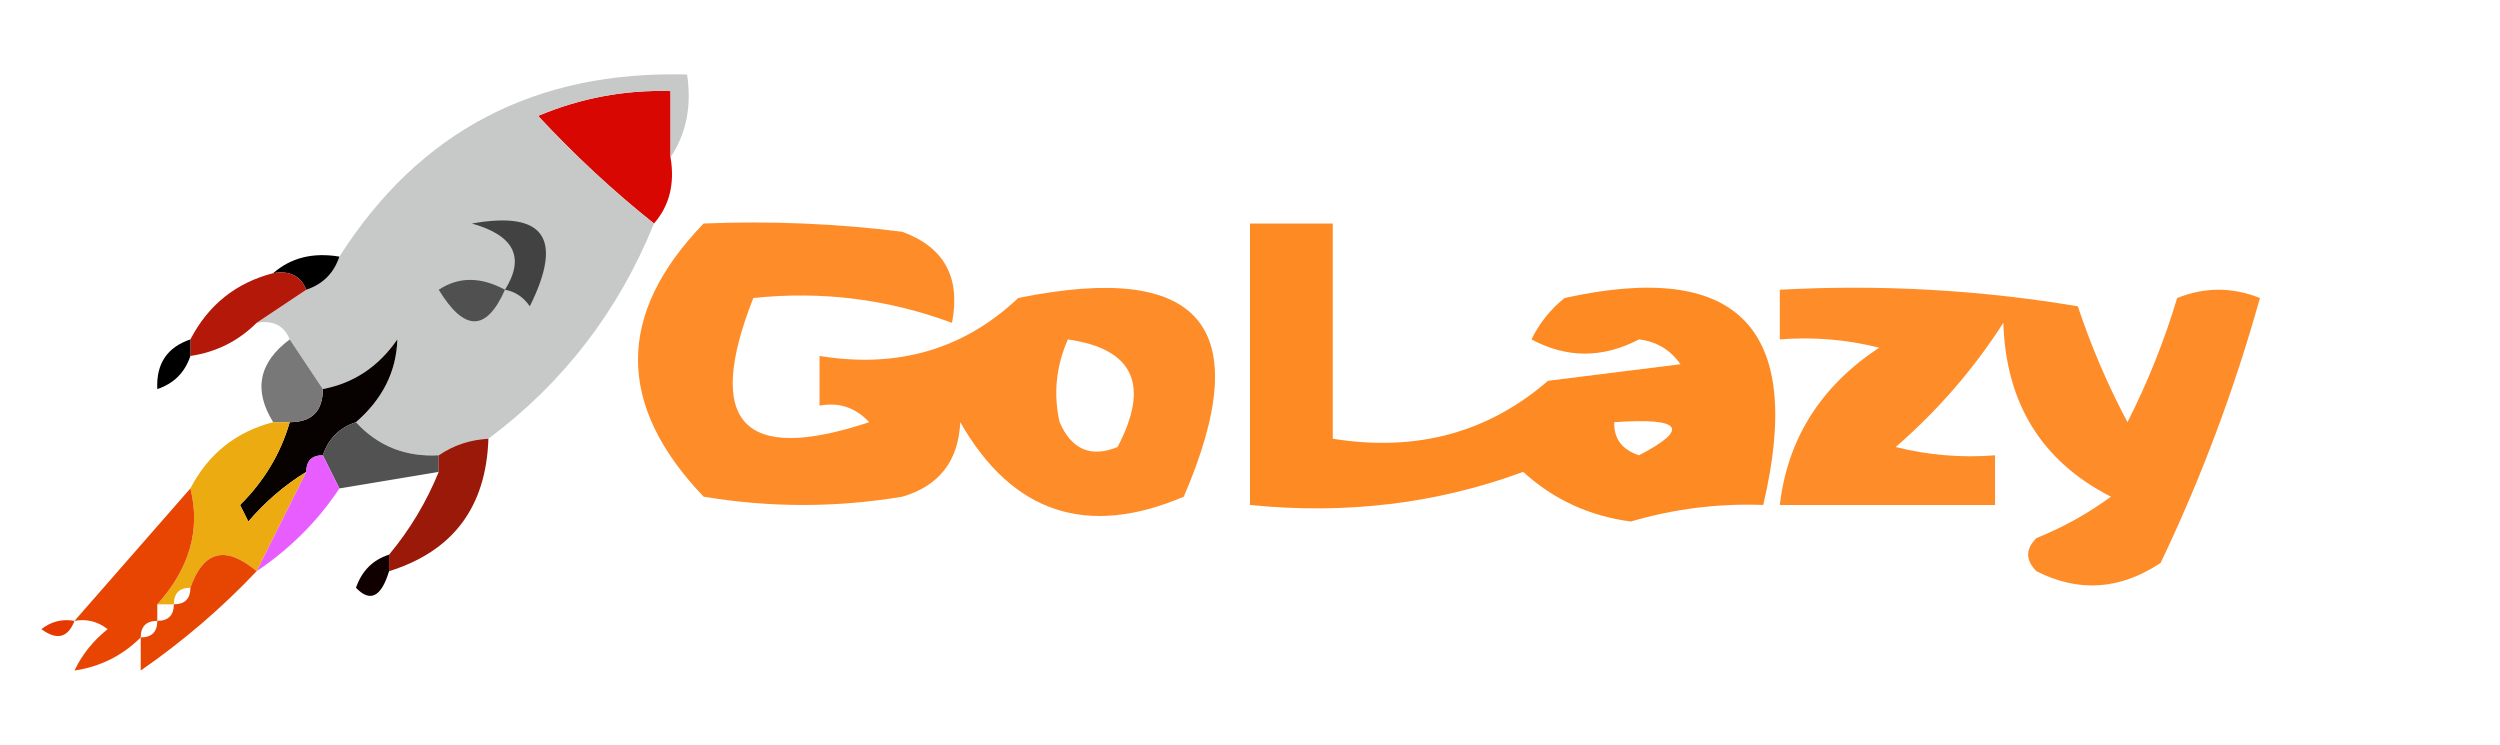 <?xml version="1.0" encoding="UTF-8"?>
<!DOCTYPE svg PUBLIC "-//W3C//DTD SVG 1.1//EN" "http://www.w3.org/Graphics/SVG/1.1/DTD/svg11.dtd">
<svg xmlns="http://www.w3.org/2000/svg" version="1.1" width="151px" height="45px" style="shape-rendering:geometricPrecision; text-rendering:geometricPrecision; image-rendering:optimizeQuality; fill-rule:evenodd; clip-rule:evenodd" xmlns:xlink="http://www.w3.org/1999/xlink">
<g><path style="opacity:1" fill="#d90702" d="M 40.5,9.5 C 40.768,11.099 40.434,12.432 39.5,13.5C 37.036,11.539 34.703,9.372 32.5,7C 35.063,5.921 37.729,5.421 40.5,5.5C 40.5,6.833 40.5,8.167 40.5,9.5 Z"/></g>
<g><path style="opacity:1" fill="#c7c8c8" d="M 40.5,9.5 C 40.5,8.167 40.5,6.833 40.5,5.5C 37.729,5.421 35.063,5.921 32.5,7C 34.703,9.372 37.036,11.539 39.5,13.5C 37.363,18.783 34.03,23.116 29.5,26.5C 28.391,26.557 27.391,26.89 26.5,27.5C 24.486,27.608 22.82,26.942 21.5,25.5C 23.109,24.102 23.942,22.435 24,20.5C 22.871,22.141 21.371,23.141 19.5,23.5C 18.833,22.5 18.167,21.5 17.5,20.5C 17.158,19.662 16.492,19.328 15.5,19.5C 16.5,18.833 17.5,18.167 18.5,17.5C 19.5,17.167 20.167,16.5 20.5,15.5C 25.326,7.918 32.326,4.251 41.5,4.5C 41.785,6.415 41.451,8.081 40.5,9.5 Z"/></g>
<g><path style="opacity:0.841" fill="#fe7701" d="M 42.5,13.5 C 46.514,13.335 50.514,13.501 54.5,14C 57.035,14.928 58.035,16.762 57.5,19.5C 53.623,18.063 49.623,17.563 45.5,18C 42.535,25.535 44.869,28.035 52.5,25.5C 51.675,24.614 50.675,24.281 49.5,24.5C 49.5,23.5 49.5,22.5 49.5,21.5C 54.221,22.268 58.221,21.102 61.5,18C 72.584,15.743 75.917,19.743 71.5,30C 65.642,32.492 61.142,30.992 58,25.5C 57.89,27.848 56.723,29.348 54.5,30C 50.5,30.667 46.5,30.667 42.5,30C 37.213,24.468 37.213,18.968 42.5,13.5 Z M 64.5,20.5 C 68.474,21.076 69.474,23.242 67.5,27C 65.892,27.658 64.725,27.158 64,25.5C 63.615,23.803 63.782,22.137 64.5,20.5 Z"/></g>
<g><path style="opacity:0.857" fill="#fe7701" d="M 75.5,13.5 C 77.167,13.5 78.833,13.5 80.5,13.5C 80.5,17.833 80.5,22.167 80.5,26.5C 85.538,27.309 89.872,26.143 93.5,23C 96.167,22.667 98.833,22.333 101.5,22C 100.892,21.13 100.059,20.63 99,20.5C 96.801,21.645 94.635,21.645 92.5,20.5C 92.977,19.522 93.643,18.689 94.5,18C 105.01,15.678 109.01,19.845 106.5,30.5C 103.781,30.398 101.115,30.731 98.5,31.5C 95.99,31.167 93.823,30.167 92,28.5C 86.803,30.42 81.303,31.087 75.5,30.5C 75.5,24.833 75.5,19.167 75.5,13.5 Z M 97.5,25.5 C 101.588,25.218 102.088,25.885 99,27.5C 97.97,27.164 97.47,26.497 97.5,25.5 Z"/></g>
<g><path style="opacity:1" fill="#424242" d="M 30.5,17.5 C 31.725,15.551 31.058,14.217 28.5,13.5C 32.878,12.723 34.044,14.39 32,18.5C 31.617,17.944 31.117,17.611 30.5,17.5 Z"/></g>
<g><path style="opacity:1" fill="#000000" d="M 16.5,16.5 C 17.568,15.566 18.901,15.232 20.5,15.5C 20.167,16.5 19.5,17.167 18.5,17.5C 18.158,16.662 17.492,16.328 16.5,16.5 Z"/></g>
<g><path style="opacity:1" fill="#b41808" d="M 16.5,16.5 C 17.492,16.328 18.158,16.662 18.5,17.5C 17.5,18.167 16.5,18.833 15.5,19.5C 14.395,20.601 13.062,21.267 11.5,21.5C 11.5,21.167 11.5,20.833 11.5,20.5C 12.585,18.413 14.251,17.08 16.5,16.5 Z"/></g>
<g><path style="opacity:0.841" fill="#fe7701" d="M 107.5,17.5 C 113.537,17.171 119.537,17.504 125.5,18.5C 126.308,20.925 127.308,23.259 128.5,25.5C 129.729,23.077 130.729,20.577 131.5,18C 133.167,17.333 134.833,17.333 136.5,18C 134.952,23.545 132.952,28.878 130.5,34C 128.045,35.63 125.545,35.797 123,34.5C 122.333,33.833 122.333,33.167 123,32.5C 124.609,31.853 126.109,31.02 127.5,30C 123.323,27.871 121.157,24.371 121,19.5C 119.207,22.295 117.04,24.795 114.5,27C 116.473,27.495 118.473,27.662 120.5,27.5C 120.5,28.5 120.5,29.5 120.5,30.5C 116.167,30.5 111.833,30.5 107.5,30.5C 107.971,26.497 109.971,23.331 113.5,21C 111.527,20.505 109.527,20.338 107.5,20.5C 107.5,19.5 107.5,18.5 107.5,17.5 Z"/></g>
<g><path style="opacity:1" fill="#505050" d="M 30.5,17.5 C 29.377,20.041 28.044,20.041 26.5,17.5C 27.7,16.708 29.033,16.708 30.5,17.5 Z"/></g>
<g><path style="opacity:1" fill="#000000" d="M 11.5,20.5 C 11.5,20.833 11.5,21.167 11.5,21.5C 11.167,22.5 10.5,23.167 9.5,23.5C 9.427,21.973 10.094,20.973 11.5,20.5 Z"/></g>
<g><path style="opacity:1" fill="#070100" d="M 21.5,25.5 C 20.5,25.833 19.833,26.5 19.5,27.5C 18.833,27.5 18.5,27.833 18.5,28.5C 17.206,29.29 16.039,30.29 15,31.5C 14.833,31.167 14.667,30.833 14.5,30.5C 15.952,29.06 16.952,27.394 17.5,25.5C 18.833,25.5 19.5,24.833 19.5,23.5C 21.371,23.141 22.871,22.141 24,20.5C 23.942,22.435 23.109,24.102 21.5,25.5 Z"/></g>
<g><path style="opacity:1" fill="#787878" d="M 17.5,20.5 C 18.167,21.5 18.833,22.5 19.5,23.5C 19.5,24.833 18.833,25.5 17.5,25.5C 17.167,25.5 16.833,25.5 16.5,25.5C 15.294,23.563 15.627,21.896 17.5,20.5 Z"/></g>
<g><path style="opacity:1" fill="#000000" d="M 9.5,23.5 C 8.833,24.167 8.833,24.167 9.5,23.5 Z"/></g>
<g><path style="opacity:1" fill="#525252" d="M 21.5,25.5 C 22.82,26.942 24.486,27.608 26.5,27.5C 26.5,27.833 26.5,28.167 26.5,28.5C 24.5,28.833 22.5,29.167 20.5,29.5C 20.167,28.833 19.833,28.167 19.5,27.5C 19.833,26.5 20.5,25.833 21.5,25.5 Z"/></g>
<g><path style="opacity:1" fill="#9a1909" d="M 29.5,26.5 C 29.365,30.627 27.365,33.294 23.5,34.5C 23.5,34.167 23.5,33.833 23.5,33.5C 24.752,31.999 25.752,30.332 26.5,28.5C 26.5,28.167 26.5,27.833 26.5,27.5C 27.391,26.89 28.391,26.557 29.5,26.5 Z"/></g>
<g><path style="opacity:1" fill="#ebab11" d="M 16.5,25.5 C 16.833,25.5 17.167,25.5 17.5,25.5C 16.952,27.394 15.952,29.06 14.5,30.5C 14.667,30.833 14.833,31.167 15,31.5C 16.039,30.29 17.206,29.29 18.5,28.5C 17.5,30.5 16.5,32.5 15.5,34.5C 13.625,32.922 12.292,33.255 11.5,35.5C 10.833,35.5 10.5,35.833 10.5,36.5C 10.167,36.5 9.833,36.5 9.5,36.5C 11.454,34.332 12.121,31.998 11.5,29.5C 12.585,27.413 14.251,26.08 16.5,25.5 Z"/></g>
<g><path style="opacity:1" fill="#e85dff" d="M 19.5,27.5 C 19.833,28.167 20.167,28.833 20.5,29.5C 19.194,31.473 17.527,33.139 15.5,34.5C 16.5,32.5 17.5,30.5 18.5,28.5C 18.5,27.833 18.833,27.5 19.5,27.5 Z"/></g>
<g><path style="opacity:0.986" fill="#e84300" d="M 11.5,29.5 C 12.121,31.998 11.454,34.332 9.5,36.5C 9.5,36.833 9.5,37.167 9.5,37.5C 8.833,37.5 8.5,37.833 8.5,38.5C 7.395,39.6 6.062,40.267 4.5,40.5C 4.953,39.542 5.619,38.708 6.5,38C 5.906,37.536 5.239,37.369 4.5,37.5C 6.862,34.808 9.196,32.141 11.5,29.5 Z"/></g>
<g><path style="opacity:0.989" fill="#e74400" d="M 15.5,34.5 C 13.393,36.727 11.06,38.727 8.5,40.5C 8.5,39.833 8.5,39.167 8.5,38.5C 9.167,38.5 9.5,38.167 9.5,37.5C 10.167,37.5 10.5,37.167 10.5,36.5C 11.167,36.5 11.5,36.167 11.5,35.5C 12.292,33.255 13.625,32.922 15.5,34.5 Z"/></g>
<g><path style="opacity:1" fill="#100000" d="M 23.5,33.5 C 23.5,33.833 23.5,34.167 23.5,34.5C 23.024,36.066 22.357,36.4 21.5,35.5C 21.855,34.478 22.522,33.811 23.5,33.5 Z"/></g>
<g><path style="opacity:1" fill="#e63900" d="M 4.5,37.5 C 4.103,38.525 3.437,38.692 2.5,38C 3.094,37.536 3.761,37.369 4.5,37.5 Z"/></g>
<g><path style="opacity:1" fill="#e63900" d="M 0.5,38.5 C 1.833,39.167 1.833,39.167 0.5,38.5 Z"/></g>
<g><path style="opacity:1" fill="#e63900" d="M 4.5,40.5 C 3.833,41.167 3.833,41.167 4.5,40.5 Z"/></g>
<g><path style="opacity:1" fill="#e63900" d="M 8.5,40.5 C 7.833,41.167 7.833,41.167 8.5,40.5 Z"/></g>
<g><path style="opacity:1" fill="#e63900" d="M 3.5,41.5 C 2.833,42.167 2.833,42.167 3.5,41.5 Z"/></g>
</svg>
